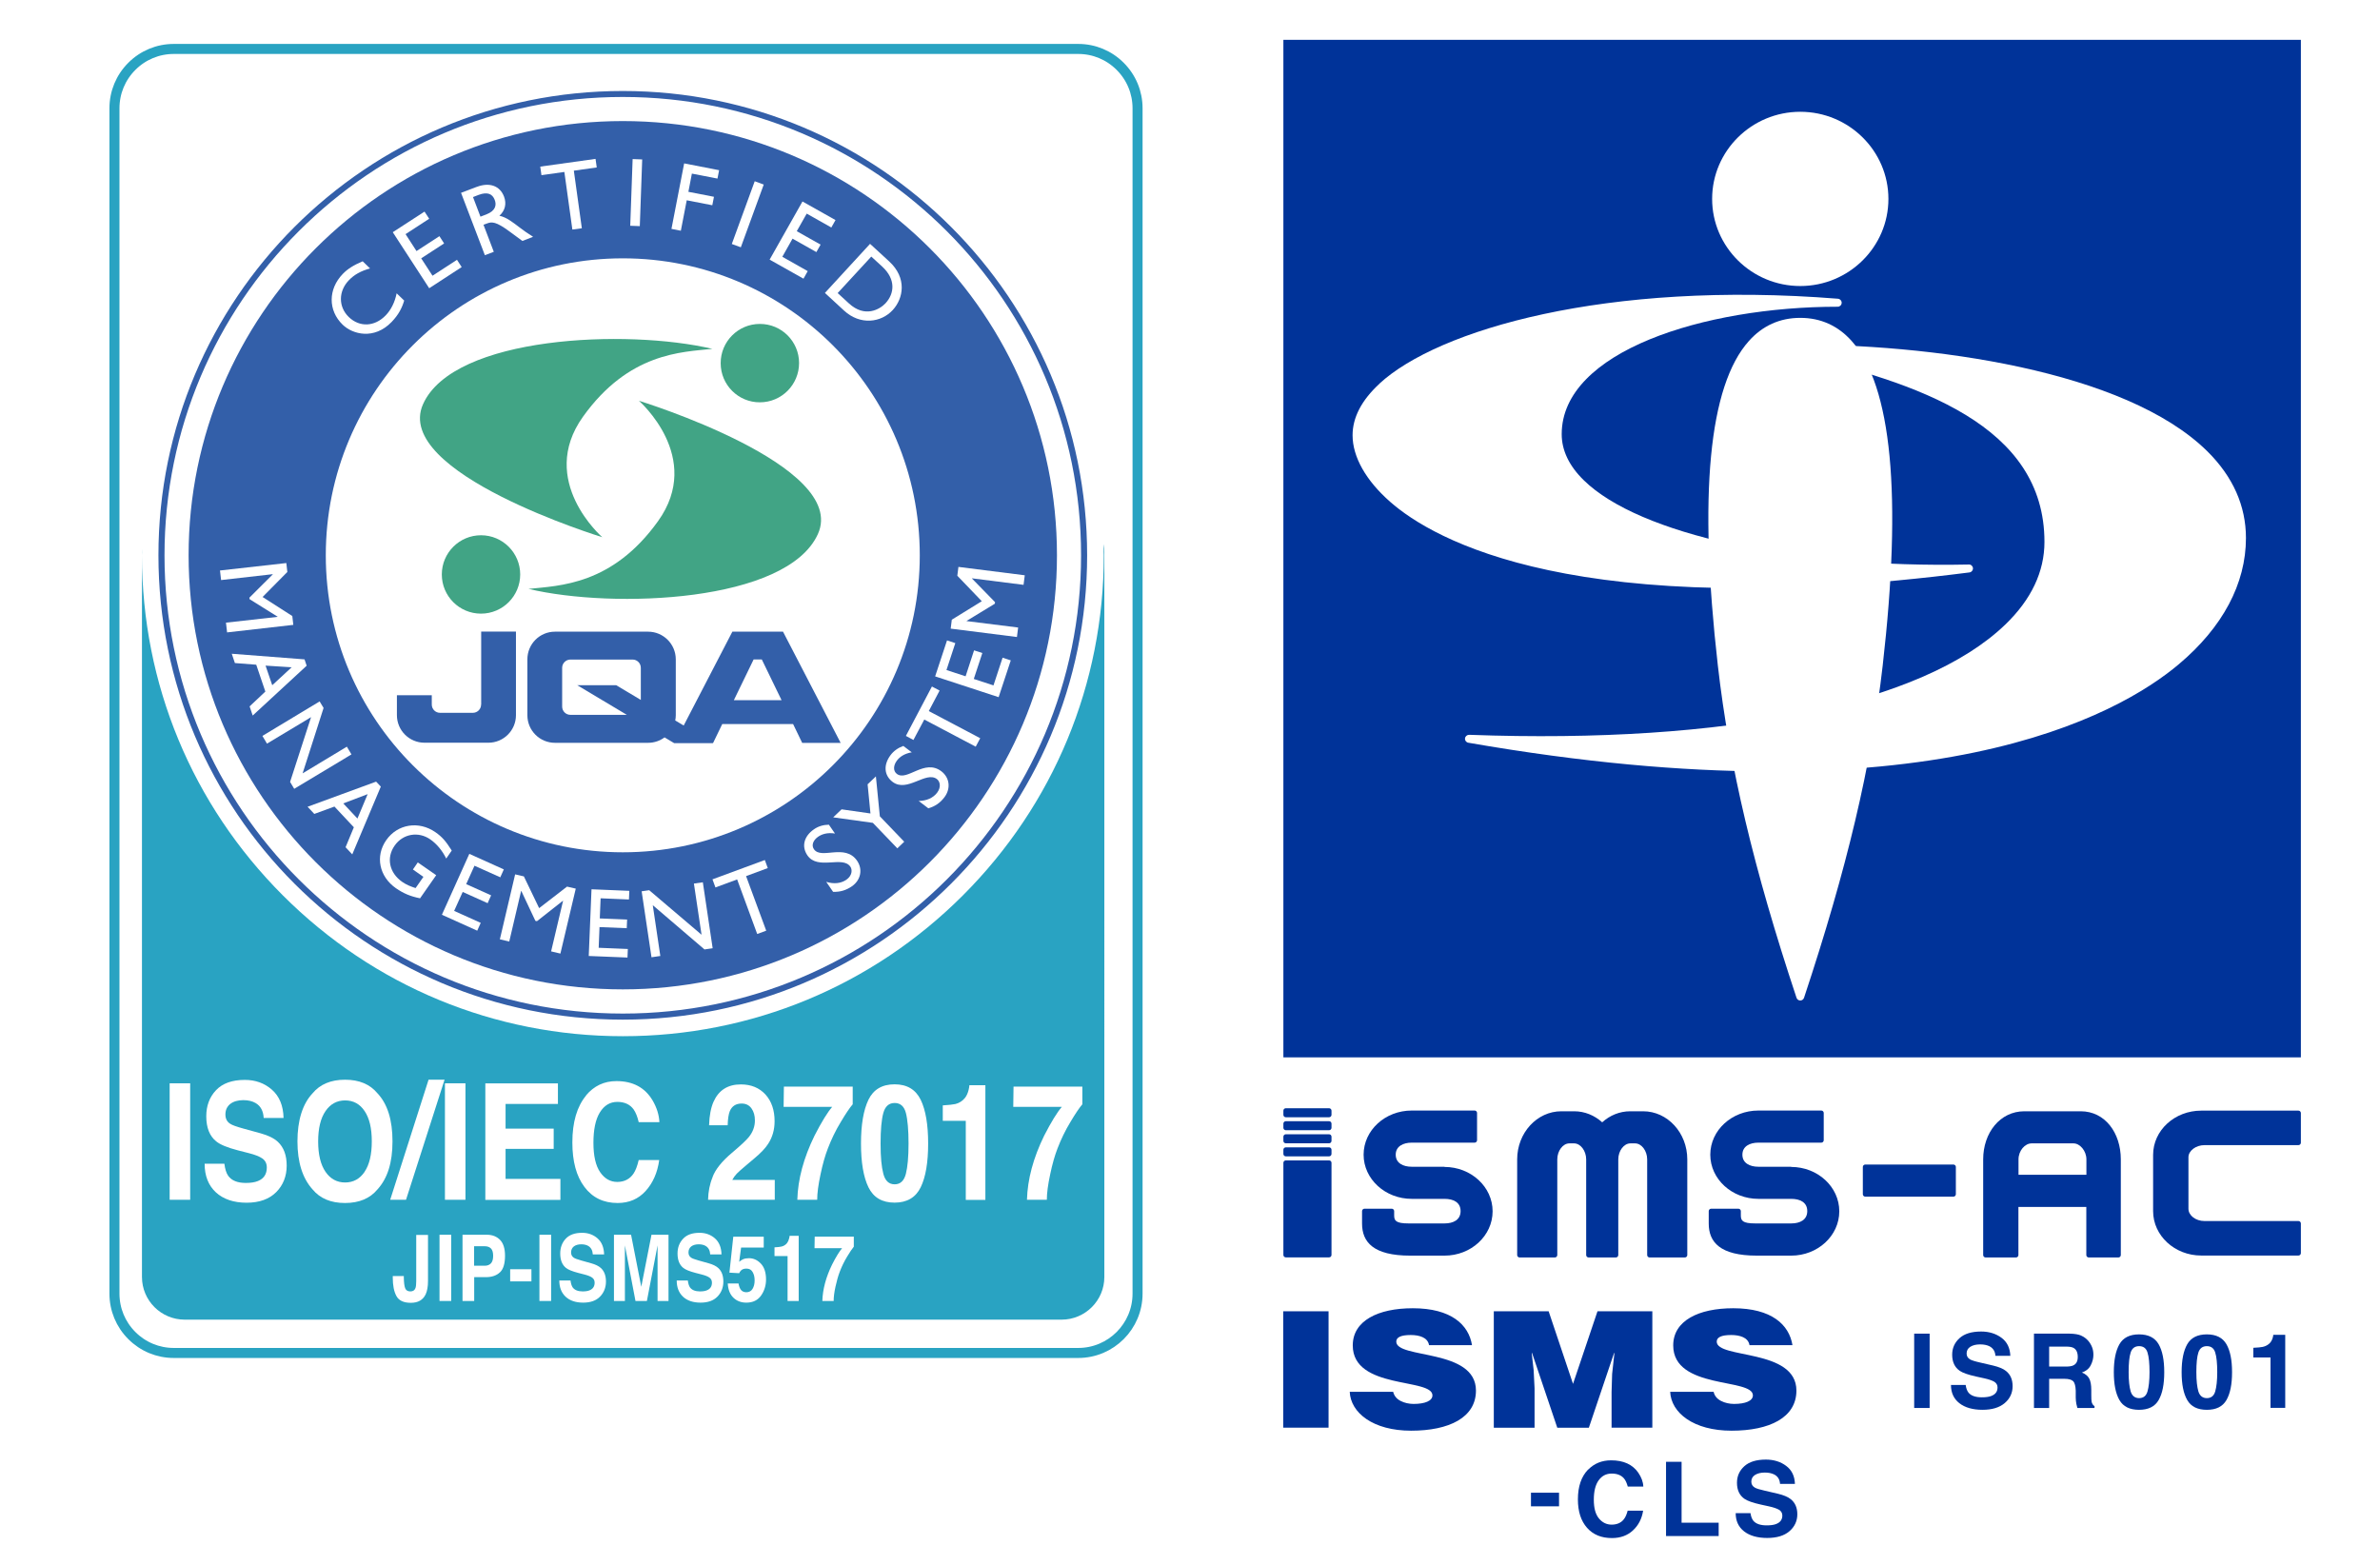<?xml version="1.0" encoding="UTF-8"?><svg id="_レイヤー_1" xmlns="http://www.w3.org/2000/svg" viewBox="0 0 258.68 170.08"><defs><style>.cls-1{fill:#41a485;}.cls-2{fill:#039;}.cls-3,.cls-4{fill:#fff;}.cls-5{fill:none;}.cls-6{fill:#29a3c2;}.cls-7{fill:#335fa9;}.cls-4{stroke:#29a3c2;stroke-width:1.09px;}</style></defs><rect class="cls-3" width="258.68" height="170.08"/><rect class="cls-3" x="9.6" y="3.68" width="116.87" height="147.4"/><path class="cls-4" d="M14.33,145.17c1.22,1.22,2.84,1.89,4.56,1.89h98.3c3.56,0,6.45-2.89,6.45-6.45V11.77c0-1.72-.67-3.34-1.89-4.56-1.22-1.22-2.84-1.89-4.56-1.89H18.89c-1.72,0-3.34.67-4.56,1.89-1.22,1.22-1.89,2.84-1.89,4.56v128.84c0,1.72.67,3.34,1.89,4.56Z"/><path class="cls-6" d="M119.94,59.2c0,.39.03.77.03,1.16,0,13.96-5.44,27.09-15.31,36.96-9.87,9.87-23,15.31-36.96,15.31s-27.09-5.44-36.96-15.31c-9.87-9.87-15.31-23-15.31-36.96,0-.24.01-.48.02-.72-.01.13-.02.26-.02.39v78.77c0,2.56,2.08,4.64,4.65,4.64h95.3c2.57,0,4.65-2.08,4.65-4.64V60.02c0-.28-.03-.56-.08-.82Z"/><path class="cls-7" d="M67.69,9.89c-27.87,0-50.47,22.6-50.47,50.47s22.6,50.47,50.47,50.47,50.47-22.6,50.47-50.47S95.57,9.89,67.69,9.89ZM67.69,110.17c-27.51,0-49.81-22.3-49.81-49.81S40.18,10.54,67.69,10.54s49.81,22.3,49.81,49.82-22.29,49.81-49.81,49.81Z"/><path class="cls-7" d="M85.11,68.66h-5.51l-5.29,10.2-.92-.55c.04-.19.06-.38.06-.57v-6.07c0-1.66-1.35-3.01-3.01-3.01h-10.12c-1.66,0-3,1.34-3,3.01v6.07c0,1.66,1.34,3,3,3h10.12c.67,0,1.29-.22,1.79-.59l1.05.63h4.24l-.06-.03h.05l.99-2.05h7.7l.99,2.05h4.18l-6.26-12.08ZM69.65,76.08l-2.67-1.6h-4.24l5.39,3.22h-6.13c-.5,0-.9-.4-.9-.9v-4.21c0-.5.41-.9.9-.9h6.75c.5,0,.9.4.9.9v3.48ZM79.76,76.11l2.15-4.43h.89l2.15,4.43h-5.19Z"/><path class="cls-7" d="M52.29,76.58c0,.5-.4.9-.9.9h-3.56c-.5,0-.9-.4-.9-.9v-1.01h-3.79v2.16c0,1.66,1.34,3,3,3h6.94c1.66,0,3-1.34,3-3v-9.08s-3.78,0-3.78,0v7.93Z"/><path class="cls-1" d="M52.28,66.7c2.35,0,4.26-1.91,4.26-4.26s-1.91-4.26-4.26-4.26-4.26,1.91-4.26,4.26,1.9,4.26,4.26,4.26Z"/><path class="cls-1" d="M57.44,64.01c3.36-.35,9.1-.41,14.08-7.36,4.99-6.95-2.08-13.09-2.08-13.09,0,0,22.83,7.01,19.46,14.48-3.34,7.43-22.19,8.17-31.46,5.97Z"/><path class="cls-1" d="M82.58,35.21c-2.35,0-4.26,1.92-4.25,4.27,0,2.35,1.91,4.26,4.26,4.25,2.36,0,4.26-1.92,4.26-4.27,0-2.35-1.91-4.26-4.27-4.25Z"/><path class="cls-1" d="M77.43,37.92c-3.36.35-9.09.42-14.07,7.38-4.97,6.96,2.1,13.09,2.1,13.09,0,0-22.83-6.98-19.48-14.46,3.33-7.43,22.18-8.2,31.45-6.01Z"/><path class="cls-7" d="M67.69,13.16c-26.06,0-47.19,21.13-47.19,47.19s21.13,47.19,47.19,47.19,47.19-21.13,47.19-47.19S93.75,13.16,67.69,13.16ZM67.69,92.64c-17.82,0-32.28-14.45-32.28-32.28s14.45-32.28,32.28-32.28,32.28,14.45,32.28,32.28-14.45,32.28-32.28,32.28Z"/><path class="cls-3" d="M24.68,68.72l-.12-1.04,5.61-.63v-.02l-3.04-1.9-.02-.17,2.54-2.53v-.02s-5.62.64-5.62.64l-.12-1.04,7.21-.81.11.97-2.69,2.72,3.23,2.07.11.96-7.21.82Z"/><path class="cls-3" d="M27.47,77.79l-.34-1.01,1.71-1.61-.99-2.92-2.32-.18-.34-1.01,7.91.61.23.69-5.87,5.42ZM28.86,72.34l.73,2.14,2.11-1.95-2.84-.18Z"/><path class="cls-3" d="M31.99,85.76l-.46-.77,2.28-7.04-4.79,2.88-.5-.84,6.22-3.75.43.71-2.28,7.11,4.81-2.9.5.84-6.22,3.74Z"/><path class="cls-3" d="M38.29,92.87l-.73-.78.9-2.17-2.11-2.25-2.19.8-.73-.78,7.45-2.73.51.54-3.1,7.36ZM37.31,87.33l1.54,1.64,1.11-2.65-2.66,1.01Z"/><path class="cls-3" d="M45.65,97.64c-1.04-.21-1.78-.52-2.61-1.09-1.83-1.27-2.28-3.49-1.06-5.23,1.22-1.75,3.53-2.13,5.35-.86.7.49,1.11.94,1.77,1.99l-.6.87c-.43-.87-1.02-1.58-1.73-2.08-1.29-.9-2.98-.62-3.88.68-.93,1.33-.58,2.96.83,3.94.46.32.95.51,1.45.67l.85-1.22-1.14-.8.53-.77,2,1.39-1.76,2.52Z"/><path class="cls-3" d="M54.38,95.36l-2.81-1.26-.9,2,2.71,1.22-.38.85-2.71-1.22-.93,2.06,2.89,1.3-.38.85-3.84-1.73,2.98-6.62,3.75,1.69-.38.85Z"/><path class="cls-3" d="M60.91,103.65l-1.01-.24,1.3-5.5h-.02s-2.82,2.22-2.82,2.22l-.17-.04-1.53-3.25h-.02s-1.29,5.5-1.29,5.5l-1.02-.24,1.66-7.06.95.22,1.66,3.45,3.03-2.34.95.22-1.67,7.06Z"/><path class="cls-3" d="M68.35,97.77l-3.07-.13-.09,2.19,2.97.12-.04.94-2.96-.12-.09,2.25,3.17.13-.04.93-4.21-.17.3-7.25,4.11.17-.04.94Z"/><path class="cls-3" d="M77.46,103.07l-.89.13-5.62-4.81.82,5.52-.96.14-1.07-7.17.82-.12,5.69,4.84-.83-5.56.97-.14,1.07,7.18Z"/><path class="cls-3" d="M83.44,94.36l-2.35.87,2.19,5.93-.98.36-2.18-5.93-2.36.87-.32-.88,5.69-2.1.32.88Z"/><path class="cls-3" d="M90.75,90.6c-.84-.13-1.42.07-1.83.35-.55.38-.75.94-.45,1.36.79,1.15,3.36-.66,4.68,1.24.65.94.41,2.11-.55,2.78-.65.45-1.29.63-2.05.61l-.75-1.09c.83.26,1.59.18,2.18-.22.66-.46.67-1.09.45-1.42-.85-1.24-3.53.41-4.67-1.23-.67-.97-.38-2.09.71-2.84.45-.32,1.01-.49,1.62-.5l.67.97Z"/><path class="cls-3" d="M94.29,85.26l.91-.87.43,4.34,2.65,2.76-.75.72-2.66-2.77-4.31-.6.91-.87,3.14.45-.31-3.17Z"/><path class="cls-3" d="M99.11,81.77c-.84.14-1.34.52-1.63.91-.4.54-.41,1.13,0,1.44,1.12.84,2.99-1.68,4.83-.29.91.69,1.05,1.87.35,2.81-.47.63-1.03,1.01-1.76,1.22l-1.05-.8c.86-.01,1.57-.33,2-.89.49-.65.3-1.25-.02-1.49-1.2-.9-3.22,1.5-4.81.31-.94-.71-1.02-1.86-.22-2.92.33-.44.8-.78,1.38-.99l.94.71Z"/><path class="cls-3" d="M102.12,75.07l-1.17,2.22,5.59,2.95-.49.92-5.59-2.95-1.18,2.22-.82-.44,2.83-5.37.83.44Z"/><path class="cls-3" d="M103.83,69.91l-.96,2.92,2.08.68.92-2.82.9.29-.93,2.82,2.14.7.99-3.01.89.29-1.32,4-6.9-2.26,1.29-3.91.89.29Z"/><path class="cls-3" d="M111.38,62.54l-.13,1.03-5.61-.71v.02s2.51,2.57,2.51,2.57l-.02.17-3.07,1.87v.02s5.6.7,5.6.7l-.13,1.03-7.2-.91.12-.97,3.26-2.01-2.66-2.77.12-.96,7.2.91Z"/><path class="cls-3" d="M40.21,29.18c-1,.28-1.7.67-2.28,1.27-1.16,1.19-1.17,2.9-.02,4.01,1.17,1.13,2.81,1.07,4.02-.19.57-.59.99-1.43,1.18-2.39l.82.79c-.23.77-.58,1.51-1.37,2.33-1.9,1.96-4.23,1.35-5.32.29-1.59-1.54-1.59-3.86.02-5.52.52-.54,1.17-.95,2.16-1.37l.8.78Z"/><path class="cls-3" d="M46.66,23.77l-2.58,1.68,1.19,1.84,2.49-1.62.51.79-2.49,1.62,1.23,1.89,2.66-1.73.51.79-3.53,2.3-3.96-6.09,3.45-2.24.51.78Z"/><path class="cls-3" d="M51.83,20.31c1.37-.52,2.5-.12,2.95,1.05.3.79.12,1.53-.5,2.09.77.17,1.39.66,2.23,1.3.46.36.72.52,1.43.99l-1.16.45-1.43-1.05c-1.42-1.05-1.89-1.05-2.39-.86l-.41.15,1.12,2.94-.97.37-2.59-6.78,1.71-.65ZM52.22,23.55l.63-.24c1.04-.4,1.14-1.05.91-1.61-.25-.63-.78-.87-1.73-.52l-.62.24.81,2.13Z"/><path class="cls-3" d="M64.86,18.2l-2.49.35.87,6.26-1.03.14-.87-6.26-2.49.35-.13-.93,6.01-.84.13.93Z"/><path class="cls-3" d="M69.54,24.58l-1.04-.04.26-7.25,1.04.04-.26,7.25Z"/><path class="cls-3" d="M77.98,19.41l-2.78-.54-.38,1.98,2.78.54-.18.92-2.78-.54-.64,3.31-1.02-.2,1.38-7.12,3.8.74-.18.92Z"/><path class="cls-3" d="M80.52,26.88l-.98-.36,2.49-6.82.98.36-2.49,6.82Z"/><path class="cls-3" d="M90.36,24.73l-2.68-1.51-1.08,1.91,2.59,1.46-.46.81-2.59-1.46-1.11,1.97,2.76,1.56-.46.82-3.68-2.07,3.57-6.32,3.59,2.02-.46.82Z"/><path class="cls-3" d="M94.56,26.5l2.08,1.91c1.97,1.81,1.55,4.03.39,5.29-1.26,1.37-3.53,1.68-5.29.06l-2.08-1.92,4.91-5.34ZM91.05,31.86l1.22,1.12c1.74,1.6,3.36.64,3.97-.01.99-1.07,1.14-2.61-.35-3.99l-1.19-1.09-3.65,3.96Z"/><path class="cls-3" d="M20.67,130.41h-2.23v-12.66h2.23v12.66Z"/><path class="cls-3" d="M24.39,126.5c.07.58.21,1.01.41,1.3.37.52,1.01.78,1.92.78.54,0,.98-.07,1.32-.21.64-.26.96-.75.96-1.47,0-.42-.16-.74-.47-.97-.31-.22-.81-.42-1.49-.59l-1.17-.3c-1.15-.3-1.93-.62-2.36-.97-.73-.58-1.09-1.5-1.09-2.74,0-1.13.35-2.08,1.06-2.83.71-.75,1.75-1.12,3.13-1.12,1.15,0,2.13.35,2.94,1.06.81.71,1.24,1.73,1.27,3.08h-2.16c-.04-.76-.33-1.3-.87-1.62-.36-.21-.81-.32-1.34-.32-.59,0-1.07.14-1.42.41-.35.28-.53.66-.53,1.15,0,.45.17.79.52,1.01.22.15.7.32,1.43.52l1.89.52c.83.23,1.45.54,1.86.92.64.6.96,1.46.96,2.59s-.38,2.12-1.14,2.88c-.76.76-1.83,1.15-3.22,1.15s-2.53-.38-3.34-1.13c-.81-.75-1.22-1.79-1.22-3.11h2.15Z"/><path class="cls-3" d="M41.03,129.28c-.81.98-1.99,1.48-3.53,1.48s-2.71-.49-3.53-1.48c-1.09-1.21-1.64-2.95-1.64-5.22s.55-4.06,1.64-5.22c.81-.98,1.99-1.48,3.53-1.48s2.71.49,3.53,1.48c1.09,1.16,1.63,2.9,1.63,5.22s-.54,4.02-1.63,5.22ZM39.63,127.36c.52-.77.78-1.87.78-3.3s-.26-2.52-.78-3.29c-.52-.78-1.23-1.16-2.12-1.16s-1.6.39-2.13,1.16c-.53.77-.8,1.87-.8,3.3s.27,2.53.8,3.3c.53.77,1.24,1.16,2.13,1.16s1.6-.39,2.12-1.16Z"/><path class="cls-3" d="M46.59,117.36h1.73l-4.19,13.05h-1.72l4.17-13.05Z"/><path class="cls-3" d="M50.59,130.41h-2.23v-12.66h2.23v12.66Z"/><path class="cls-3" d="M60.65,119.99h-5.7v2.69h5.23v2.2h-5.23v3.26h5.96v2.28h-8.16v-12.66h7.89v2.24Z"/><path class="cls-3" d="M63.69,119.07c.87-1.04,1.97-1.56,3.31-1.56,1.79,0,3.1.7,3.93,2.1.46.79.7,1.57.74,2.36h-2.25c-.14-.61-.33-1.06-.55-1.38-.4-.55-.99-.82-1.78-.82s-1.43.39-1.9,1.16-.69,1.88-.69,3.29.24,2.48.73,3.19c.49.71,1.11,1.06,1.86,1.06s1.36-.3,1.77-.91c.22-.33.41-.82.56-1.47h2.23c-.19,1.38-.69,2.5-1.48,3.37-.79.87-1.81,1.3-3.04,1.3-1.53,0-2.74-.58-3.61-1.75-.88-1.17-1.31-2.78-1.31-4.83,0-2.21.5-3.91,1.5-5.11Z"/><path class="cls-3" d="M77.44,127.96c.3-.83,1-1.71,2.1-2.64.96-.81,1.58-1.39,1.86-1.74.43-.54.65-1.14.65-1.79,0-.53-.12-.96-.37-1.31-.25-.35-.6-.53-1.07-.53-.63,0-1.06.28-1.29.83-.13.32-.21.83-.23,1.53h-2.02c.03-1.06.2-1.92.49-2.57.56-1.24,1.54-1.87,2.96-1.87,1.12,0,2.01.37,2.68,1.1.66.73.99,1.7.99,2.9,0,.92-.23,1.74-.7,2.46-.31.48-.81,1.01-1.51,1.59l-.83.7c-.52.44-.88.75-1.07.95-.19.2-.35.42-.49.68h4.62v2.16h-7.25c.02-.89.18-1.71.49-2.45Z"/><path class="cls-3" d="M92.68,120.03c-.31.36-.75,1-1.3,1.93-.56.92-1.02,1.88-1.4,2.87-.3.77-.57,1.72-.8,2.83-.24,1.12-.36,2.03-.36,2.75h-2.16c.06-2.23.69-4.56,1.87-6.97.77-1.5,1.41-2.54,1.92-3.13h-5.28l.03-2.2h7.48v1.91Z"/><path class="cls-3" d="M100.07,119.54c.54,1.12.81,2.7.81,4.76s-.27,3.64-.81,4.75c-.54,1.11-1.49,1.67-2.84,1.67s-2.29-.55-2.84-1.67c-.54-1.11-.81-2.7-.81-4.75s.27-3.64.81-4.76c.54-1.12,1.49-1.68,2.84-1.68s2.29.56,2.84,1.68ZM96.01,127.59c.2.76.61,1.14,1.23,1.14s1.02-.38,1.22-1.14c.19-.76.29-1.85.29-3.29s-.1-2.61-.29-3.33c-.19-.72-.6-1.08-1.22-1.08s-1.03.36-1.23,1.08c-.2.72-.3,1.83-.3,3.33s.1,2.53.3,3.29Z"/><path class="cls-3" d="M102.47,121.82v-1.67c.66-.04,1.11-.09,1.38-.15.42-.11.76-.33,1.02-.65.18-.22.32-.52.41-.89.05-.22.08-.39.08-.5h1.74v12.46h-2.13v-8.59h-2.49Z"/><path class="cls-3" d="M117.64,120.03c-.31.36-.75,1-1.3,1.93-.56.92-1.02,1.88-1.4,2.87-.3.77-.57,1.72-.8,2.83-.24,1.12-.36,2.03-.36,2.75h-2.16c.06-2.23.69-4.56,1.87-6.97.77-1.5,1.41-2.54,1.92-3.13h-5.28l.03-2.2h7.48v1.91Z"/><path class="cls-3" d="M43.89,138.68v.17c.01.56.06.95.15,1.18.09.22.27.34.56.34s.47-.12.56-.37c.05-.15.08-.39.08-.74v-5.03h1.28v5.01c0,.61-.09,1.1-.26,1.46-.3.61-.83.91-1.61.91s-1.3-.25-1.56-.73c-.27-.49-.4-1.16-.4-2.01v-.17h1.21Z"/><path class="cls-3" d="M49.04,141.41h-1.27v-7.2h1.27v7.2Z"/><path class="cls-3" d="M54.34,138.29c-.36.35-.87.53-1.53.53h-1.27v2.59h-1.27v-7.2h2.63c.61,0,1.09.19,1.45.56.36.37.54.95.54,1.72,0,.85-.18,1.45-.54,1.8ZM53.36,135.7c-.16-.16-.39-.24-.68-.24h-1.15v2.12h1.15c.29,0,.52-.09.68-.26.16-.17.24-.45.24-.82s-.08-.64-.24-.8Z"/><path class="cls-3" d="M55.45,137.96h2.31v1.32h-2.31v-1.32Z"/><path class="cls-3" d="M59.9,141.41h-1.27v-7.2h1.27v7.2Z"/><path class="cls-3" d="M62.01,139.19c.04.33.12.57.23.74.21.29.58.44,1.09.44.31,0,.56-.04.75-.12.37-.15.55-.43.55-.83,0-.24-.09-.42-.27-.55-.18-.13-.46-.24-.85-.34l-.66-.17c-.65-.17-1.1-.35-1.34-.55-.41-.33-.62-.85-.62-1.56,0-.64.2-1.18.6-1.61.4-.43,1-.64,1.78-.64.65,0,1.21.2,1.67.6.46.4.7.99.72,1.75h-1.23c-.02-.43-.19-.74-.49-.92-.2-.12-.46-.18-.76-.18-.34,0-.61.08-.81.23-.2.16-.3.38-.3.65,0,.26.1.45.3.58.13.09.4.18.81.3l1.07.3c.47.13.82.3,1.06.52.37.34.55.83.55,1.47s-.22,1.21-.65,1.64c-.43.44-1.04.65-1.83.65s-1.44-.21-1.9-.64c-.46-.43-.69-1.02-.69-1.77h1.22Z"/><path class="cls-3" d="M70.82,134.21h1.84v7.2h-1.19v-4.87c0-.14,0-.34,0-.59,0-.25,0-.45,0-.58l-1.16,6.04h-1.24l-1.15-6.04c0,.14,0,.33,0,.58,0,.25,0,.45,0,.59v4.87h-1.19v-7.2h1.86l1.11,5.66,1.11-5.66Z"/><path class="cls-3" d="M74.76,139.19c.04.33.12.57.23.74.21.29.58.44,1.09.44.31,0,.56-.04.75-.12.37-.15.55-.43.55-.83,0-.24-.09-.42-.27-.55-.18-.13-.46-.24-.85-.34l-.66-.17c-.65-.17-1.1-.35-1.34-.55-.41-.33-.62-.85-.62-1.56,0-.64.2-1.18.61-1.61.4-.43,1-.64,1.78-.64.65,0,1.21.2,1.67.6.46.4.7.99.72,1.75h-1.23c-.02-.43-.19-.74-.49-.92-.2-.12-.46-.18-.76-.18-.34,0-.61.08-.81.23-.2.16-.3.38-.3.65,0,.26.1.45.3.58.13.09.4.18.81.3l1.07.3c.47.13.82.3,1.06.52.37.34.55.83.55,1.47s-.22,1.21-.65,1.64c-.43.44-1.04.65-1.83.65s-1.44-.21-1.9-.64c-.46-.43-.69-1.02-.69-1.77h1.22Z"/><path class="cls-3" d="M80.27,139.51c.05.3.14.54.27.7.13.16.33.25.58.25.29,0,.52-.12.67-.36.15-.24.23-.55.23-.92s-.07-.67-.22-.92c-.14-.25-.37-.37-.67-.37-.14,0-.27.02-.37.06-.19.08-.32.22-.42.44l-1.06-.06.42-3.91h3.31v1.18h-2.46l-.21,1.55c.18-.14.32-.23.43-.28.17-.07.38-.11.63-.11.5,0,.93.2,1.3.59.37.39.56.97.56,1.72,0,.65-.18,1.24-.54,1.75-.36.51-.89.77-1.6.77-.57,0-1.04-.18-1.41-.54-.37-.36-.57-.87-.61-1.54h1.18Z"/><path class="cls-3" d="M84.18,136.53v-.95c.37-.02.63-.05.78-.09.24-.06.43-.19.58-.37.1-.13.18-.3.23-.51.03-.13.05-.22.05-.28h.99v7.08h-1.21v-4.88h-1.42Z"/><path class="cls-3" d="M92.8,135.51c-.18.21-.42.57-.74,1.1-.32.53-.58,1.07-.79,1.63-.17.44-.32.98-.46,1.61-.14.63-.2,1.15-.2,1.56h-1.23c.04-1.27.39-2.59,1.06-3.96.43-.85.8-1.44,1.09-1.78h-3l.02-1.25h4.25v1.09Z"/><rect class="cls-2" x="139.49" y="4.33" width="110.59" height="110.6"/><path class="cls-3" d="M186.09,21.62c0,5.22,4.3,9.47,9.58,9.47s9.58-4.25,9.58-9.47-4.3-9.47-9.58-9.47-9.58,4.25-9.58,9.47Z"/><path class="cls-3" d="M190.08,37.07c-4.35,4.87-5.48,16.74-3.37,35.26,1.25,10.95,3.89,22.09,8.55,36.12.06.18.22.3.41.3s.35-.12.41-.3c4.66-14.04,7.3-25.18,8.55-36.12,2.12-18.52.98-30.39-3.37-35.26-1.49-1.67-3.37-2.52-5.59-2.52s-4.1.85-5.59,2.52Z"/><path class="cls-3" d="M149.93,41.71c-1.94,1.79-2.92,3.67-2.92,5.6,0,2.35,1.45,4.92,4.08,7.23,4.69,4.13,20.23,13.15,62.97,7.68.23-.03.39-.23.38-.46-.02-.23-.21-.41-.44-.4-19.03.4-35.85-3.27-41.85-9.15-1.6-1.56-2.41-3.25-2.41-5.02,0-8.99,15.46-13.85,30-13.85.23,0,.42-.18.43-.42.01-.23-.17-.43-.4-.45-25.2-2.01-43.5,3.38-49.84,9.23ZM214.01,62.22h0,0Z"/><path class="cls-3" d="M194.26,37.46c-.22,0-.4.17-.43.39-.02.22.12.42.34.47,14.56,3.24,28.04,7.98,28.04,20.58,0,3.24-1.43,6.26-4.25,8.98-8.97,8.65-30.21,13.02-58.28,11.99-.23,0-.42.16-.45.39-.02.23.13.43.36.47,50.16,8.73,70.71-3.05,77.21-8.52,4.78-4.02,7.31-8.77,7.31-13.73,0-3.49-1.41-6.66-4.18-9.41-8.91-8.82-30.16-11.77-45.66-11.61Z"/><path class="cls-2" d="M209.73,153.04h-1.68v-8.08h1.68v8.08Z"/><path class="cls-2" d="M213.65,150.55c.05.37.16.64.31.83.28.33.76.5,1.44.5.41,0,.74-.04.99-.13.48-.17.72-.48.72-.94,0-.27-.12-.47-.35-.62-.24-.14-.61-.27-1.12-.38l-.87-.19c-.86-.19-1.45-.4-1.77-.62-.54-.37-.82-.96-.82-1.75,0-.72.27-1.32.8-1.8.53-.48,1.31-.72,2.35-.72.86,0,1.6.23,2.21.68.61.45.93,1.11.96,1.96h-1.62c-.03-.49-.25-.83-.65-1.04-.27-.13-.6-.2-1.01-.2-.45,0-.8.09-1.07.26-.27.17-.4.42-.4.73,0,.29.13.5.39.65.17.09.53.21,1.07.33l1.42.33c.62.15,1.09.34,1.4.59.48.38.72.93.72,1.65s-.28,1.35-.86,1.84-1.38.73-2.42.73-1.9-.24-2.51-.72c-.61-.48-.91-1.14-.91-1.98h1.61Z"/><path class="cls-2" d="M226.21,145.18c.3.13.55.32.76.56.17.2.31.43.41.68.1.25.15.53.15.85,0,.38-.1.76-.29,1.13-.19.37-.51.63-.96.79.37.15.64.36.79.64.15.28.23.7.23,1.26v.54c0,.37.01.62.04.75.05.21.15.36.31.46v.2h-1.86c-.05-.18-.09-.32-.11-.43-.04-.23-.07-.46-.07-.7v-.75c-.02-.51-.11-.86-.28-1.03-.17-.17-.49-.26-.96-.26h-1.65v3.17h-1.65v-8.08h3.86c.55.01.98.08,1.27.21ZM222.72,146.37v2.17h1.82c.36,0,.63-.04.81-.13.32-.15.48-.46.48-.91,0-.49-.15-.82-.46-.99-.17-.09-.43-.14-.78-.14h-1.86Z"/><path class="cls-2" d="M234.62,146.11c.41.71.61,1.72.61,3.04s-.2,2.32-.61,3.03c-.41.71-1.12,1.06-2.13,1.06s-1.72-.35-2.13-1.06c-.41-.71-.61-1.72-.61-3.03s.2-2.32.61-3.04c.41-.71,1.12-1.07,2.13-1.07s1.72.36,2.13,1.07ZM231.58,151.24c.15.48.46.73.92.73s.77-.24.91-.73c.14-.48.22-1.18.22-2.1s-.07-1.67-.22-2.13c-.14-.46-.45-.69-.91-.69s-.77.23-.92.69c-.15.46-.22,1.17-.22,2.13s.08,1.61.22,2.1Z"/><path class="cls-2" d="M241.99,146.11c.41.71.61,1.72.61,3.04s-.2,2.32-.61,3.03c-.41.71-1.12,1.06-2.13,1.06s-1.72-.35-2.13-1.06c-.41-.71-.61-1.72-.61-3.03s.2-2.32.61-3.04c.41-.71,1.12-1.07,2.13-1.07s1.72.36,2.13,1.07ZM238.94,151.24c.15.48.46.73.92.73s.77-.24.91-.73c.14-.48.22-1.18.22-2.1s-.07-1.67-.22-2.13c-.14-.46-.45-.69-.91-.69s-.77.23-.92.69c-.15.46-.22,1.17-.22,2.13s.08,1.61.22,2.1Z"/><path class="cls-2" d="M244.91,147.56v-1.06c.49-.02.84-.06,1.03-.1.31-.07.57-.21.77-.42.13-.14.24-.33.31-.57.04-.14.06-.25.06-.32h1.3v7.94h-1.6v-5.48h-1.87Z"/><path class="cls-2" d="M166.4,162.25h3.05v1.48h-3.05v-1.48Z"/><path class="cls-2" d="M172.63,159.73c.65-.66,1.48-1,2.48-1,1.34,0,2.32.44,2.95,1.34.34.5.53,1,.55,1.51h-1.69c-.11-.39-.24-.68-.41-.88-.3-.35-.74-.53-1.34-.53s-1.07.25-1.42.74c-.35.49-.52,1.19-.52,2.1s.18,1.58.55,2.03c.37.45.83.68,1.39.68s1.02-.19,1.32-.58c.17-.21.31-.52.42-.94h1.68c-.14.88-.51,1.6-1.11,2.15-.59.55-1.35.83-2.28.83-1.15,0-2.05-.37-2.71-1.12-.66-.75-.99-1.77-.99-3.08,0-1.41.37-2.49,1.12-3.26Z"/><path class="cls-2" d="M181.08,158.89h1.69v6.62h4.03v1.45h-5.72v-8.07Z"/><path class="cls-2" d="M190.26,164.47c.05.37.16.64.31.83.28.33.76.5,1.44.5.41,0,.74-.04.99-.13.48-.17.72-.48.72-.94,0-.27-.12-.47-.35-.62-.24-.14-.61-.27-1.12-.38l-.87-.19c-.86-.19-1.45-.4-1.77-.62-.54-.37-.82-.95-.82-1.75,0-.72.27-1.32.8-1.8.53-.48,1.31-.72,2.34-.72.86,0,1.6.23,2.2.68.61.45.93,1.1.96,1.96h-1.62c-.03-.49-.25-.83-.65-1.03-.27-.13-.6-.2-1-.2-.44,0-.8.09-1.07.26-.27.17-.4.42-.4.73,0,.29.13.5.39.65.17.1.53.21,1.07.33l1.42.33c.62.15,1.09.34,1.4.59.48.38.72.93.72,1.65s-.29,1.35-.86,1.84c-.57.49-1.38.73-2.42.73s-1.9-.24-2.51-.72c-.61-.48-.91-1.14-.91-1.98h1.61Z"/><rect class="cls-5" x="166.5" y="158.72" width="28.75" height="8.25"/><path class="cls-2" d="M139.47,155.18v-12.65h4.93v12.65h-4.93Z"/><path class="cls-2" d="M155.32,146.2c-.08-.44-.36-.7-.71-.86-.36-.16-.79-.23-1.28-.23-1.09,0-1.57.26-1.57.72,0,1.9,8.66.72,8.66,5.32,0,2.93-2.91,4.36-7.05,4.36s-6.57-1.95-6.67-4.23h4.72c.11.46.4.79.82,1,.4.21.92.32,1.4.32,1.23,0,2.05-.33,2.05-.93,0-1.91-8.66-.6-8.66-5.43,0-2.69,2.76-4.04,6.52-4.04,4.18,0,6.08,1.79,6.44,4.01h-4.68Z"/><path class="cls-2" d="M162.36,155.18v-12.65h5.96l2.65,7.89,2.66-7.89h5.96v12.65h-4.43v-3.86l.06-1.97.25-2.28h-.04l-2.74,8.12h-3.43l-2.74-8.12h-.04l.21,1.86.1,1.97v4.29h-4.43Z"/><path class="cls-2" d="M190.15,146.2c-.08-.44-.36-.7-.71-.86-.36-.16-.79-.23-1.28-.23-1.09,0-1.57.26-1.57.72,0,1.9,8.66.72,8.66,5.32,0,2.93-2.91,4.36-7.05,4.36s-6.57-1.95-6.67-4.23h4.72c.1.46.4.79.82,1,.4.21.92.32,1.4.32,1.23,0,2.05-.33,2.05-.93,0-1.91-8.66-.6-8.66-5.43,0-2.69,2.76-4.04,6.52-4.04,4.18,0,6.08,1.79,6.44,4.01h-4.68Z"/><path class="cls-2" d="M157.01,126.82h-3.57c-.93,0-1.74-.39-1.74-1.31h0c0-.92.82-1.31,1.74-1.31h6.84c.14,0,.26-.12.26-.26v-2.97c0-.14-.12-.26-.26-.26h-6.84c-2.89,0-5.23,2.15-5.23,4.8s2.35,4.8,5.23,4.8h3.57c.95,0,1.74.37,1.74,1.33s-.8,1.34-1.74,1.34h0s-2.95,0-2.95,0c-.06,0-.9,0-.96,0-1.4,0-1.57-.31-1.57-.88v-.46c0-.14-.12-.26-.26-.26h-2.97c-.14,0-.26.12-.26.26v1.35c0,2.02,1.23,3.49,5.23,3.49h3.73c2.89,0,5.23-2.16,5.23-4.82s-2.35-4.82-5.23-4.82Z"/><path class="cls-2" d="M194.69,126.82h-3.57c-.93,0-1.74-.39-1.74-1.31h0c0-.92.81-1.31,1.74-1.31h6.84c.14,0,.26-.12.26-.26v-2.97c0-.14-.12-.26-.26-.26h-6.84c-2.89,0-5.23,2.15-5.23,4.8s2.35,4.8,5.23,4.8h3.57c.95,0,1.74.37,1.74,1.33s-.8,1.34-1.74,1.34h0s-2.95,0-2.95,0c-.06,0-.9,0-.96,0-1.4,0-1.57-.31-1.57-.88v-.46c0-.14-.12-.26-.26-.26h-2.97c-.14,0-.26.12-.26.26v1.35c0,2.02,1.23,3.49,5.23,3.49h3.73c2.89,0,5.23-2.16,5.23-4.82s-2.35-4.82-5.23-4.82Z"/><path class="cls-2" d="M239.6,124.47h10.05s.17,0,.17,0c.14,0,.26-.12.26-.26v-3.23c0-.14-.12-.26-.26-.26h-10.57c-2.89,0-5.23,2.15-5.23,4.8v6.13c0,2.66,2.35,4.82,5.23,4.82h10.57c.14,0,.26-.12.26-.26v-3.23c0-.14-.12-.26-.26-.26h-10.22c-.95,0-1.74-.61-1.74-1.33v-5.61c0-.7.81-1.31,1.74-1.31Z"/><path class="cls-2" d="M202.73,126.58h9.59c.14,0,.26.12.26.26v2.97c0,.14-.12.26-.26.26h-9.59c-.14,0-.26-.12-.26-.26v-2.97c0-.14.12-.26.26-.26Z"/><path class="cls-2" d="M178.58,120.79h-1.39c-1.16,0-2.22.45-3.05,1.2-.83-.75-1.89-1.2-3.05-1.2h-1.39c-2.65,0-4.8,2.35-4.8,5.23v10.4c0,.14.12.26.26.26h3.84c.14,0,.26-.12.26-.26v-10.4c0-.93.61-1.74,1.31-1.74h.52c.7,0,1.31.81,1.31,1.74v10.4c0,.14.12.26.26.26h2.97c.14,0,.26-.12.26-.26v-10.4c0-.93.61-1.74,1.31-1.74h.52c.7,0,1.31.81,1.31,1.74v10.4c0,.14.12.26.26.26h3.84c.14,0,.26-.12.26-.26v-10.4c0-2.89-2.15-5.23-4.8-5.23Z"/><path class="cls-2" d="M226.16,120.79h-6.13c-2.66,0-4.48,2.35-4.48,5.23v10.4c0,.14.12.26.26.26h3.31c.14,0,.26-.12.26-.26v-5.23h7.38v5.23c0,.14.12.26.26.26h3.23c.14,0,.26-.12.26-.26v-10.4c0-2.89-1.72-5.23-4.36-5.23ZM226.77,127.69h-7.38v-1.67c0-.95.7-1.74,1.42-1.74h4.56c.7,0,1.4.81,1.4,1.74v1.67Z"/><path class="cls-2" d="M139.75,126.13h4.71c.14,0,.26.12.26.26v10.02c0,.14-.12.26-.26.26h-4.71c-.14,0-.26-.12-.26-.26v-10.02c0-.14.12-.26.26-.26Z"/><path class="cls-2" d="M139.75,120.46h4.71c.14,0,.26.12.26.26v.46c0,.14-.12.26-.26.26h-4.71c-.14,0-.26-.12-.26-.26v-.46c0-.14.12-.26.26-.26Z"/><path class="cls-2" d="M139.75,121.87h4.71c.14,0,.26.12.26.26v.46c0,.14-.12.26-.26.26h-4.71c-.14,0-.26-.12-.26-.26v-.46c0-.14.12-.26.26-.26Z"/><path class="cls-2" d="M139.75,123.29h4.71c.14,0,.26.12.26.26v.46c0,.14-.12.26-.26.26h-4.71c-.14,0-.26-.12-.26-.26v-.46c0-.14.12-.26.26-.26Z"/><path class="cls-2" d="M139.75,124.71h4.71c.14,0,.26.12.26.26v.46c0,.14-.12.26-.26.26h-4.71c-.14,0-.26-.12-.26-.26v-.46c0-.14.12-.26.26-.26Z"/><rect class="cls-5" x="139.49" y="120.46" width="110.59" height="16.22"/></svg>